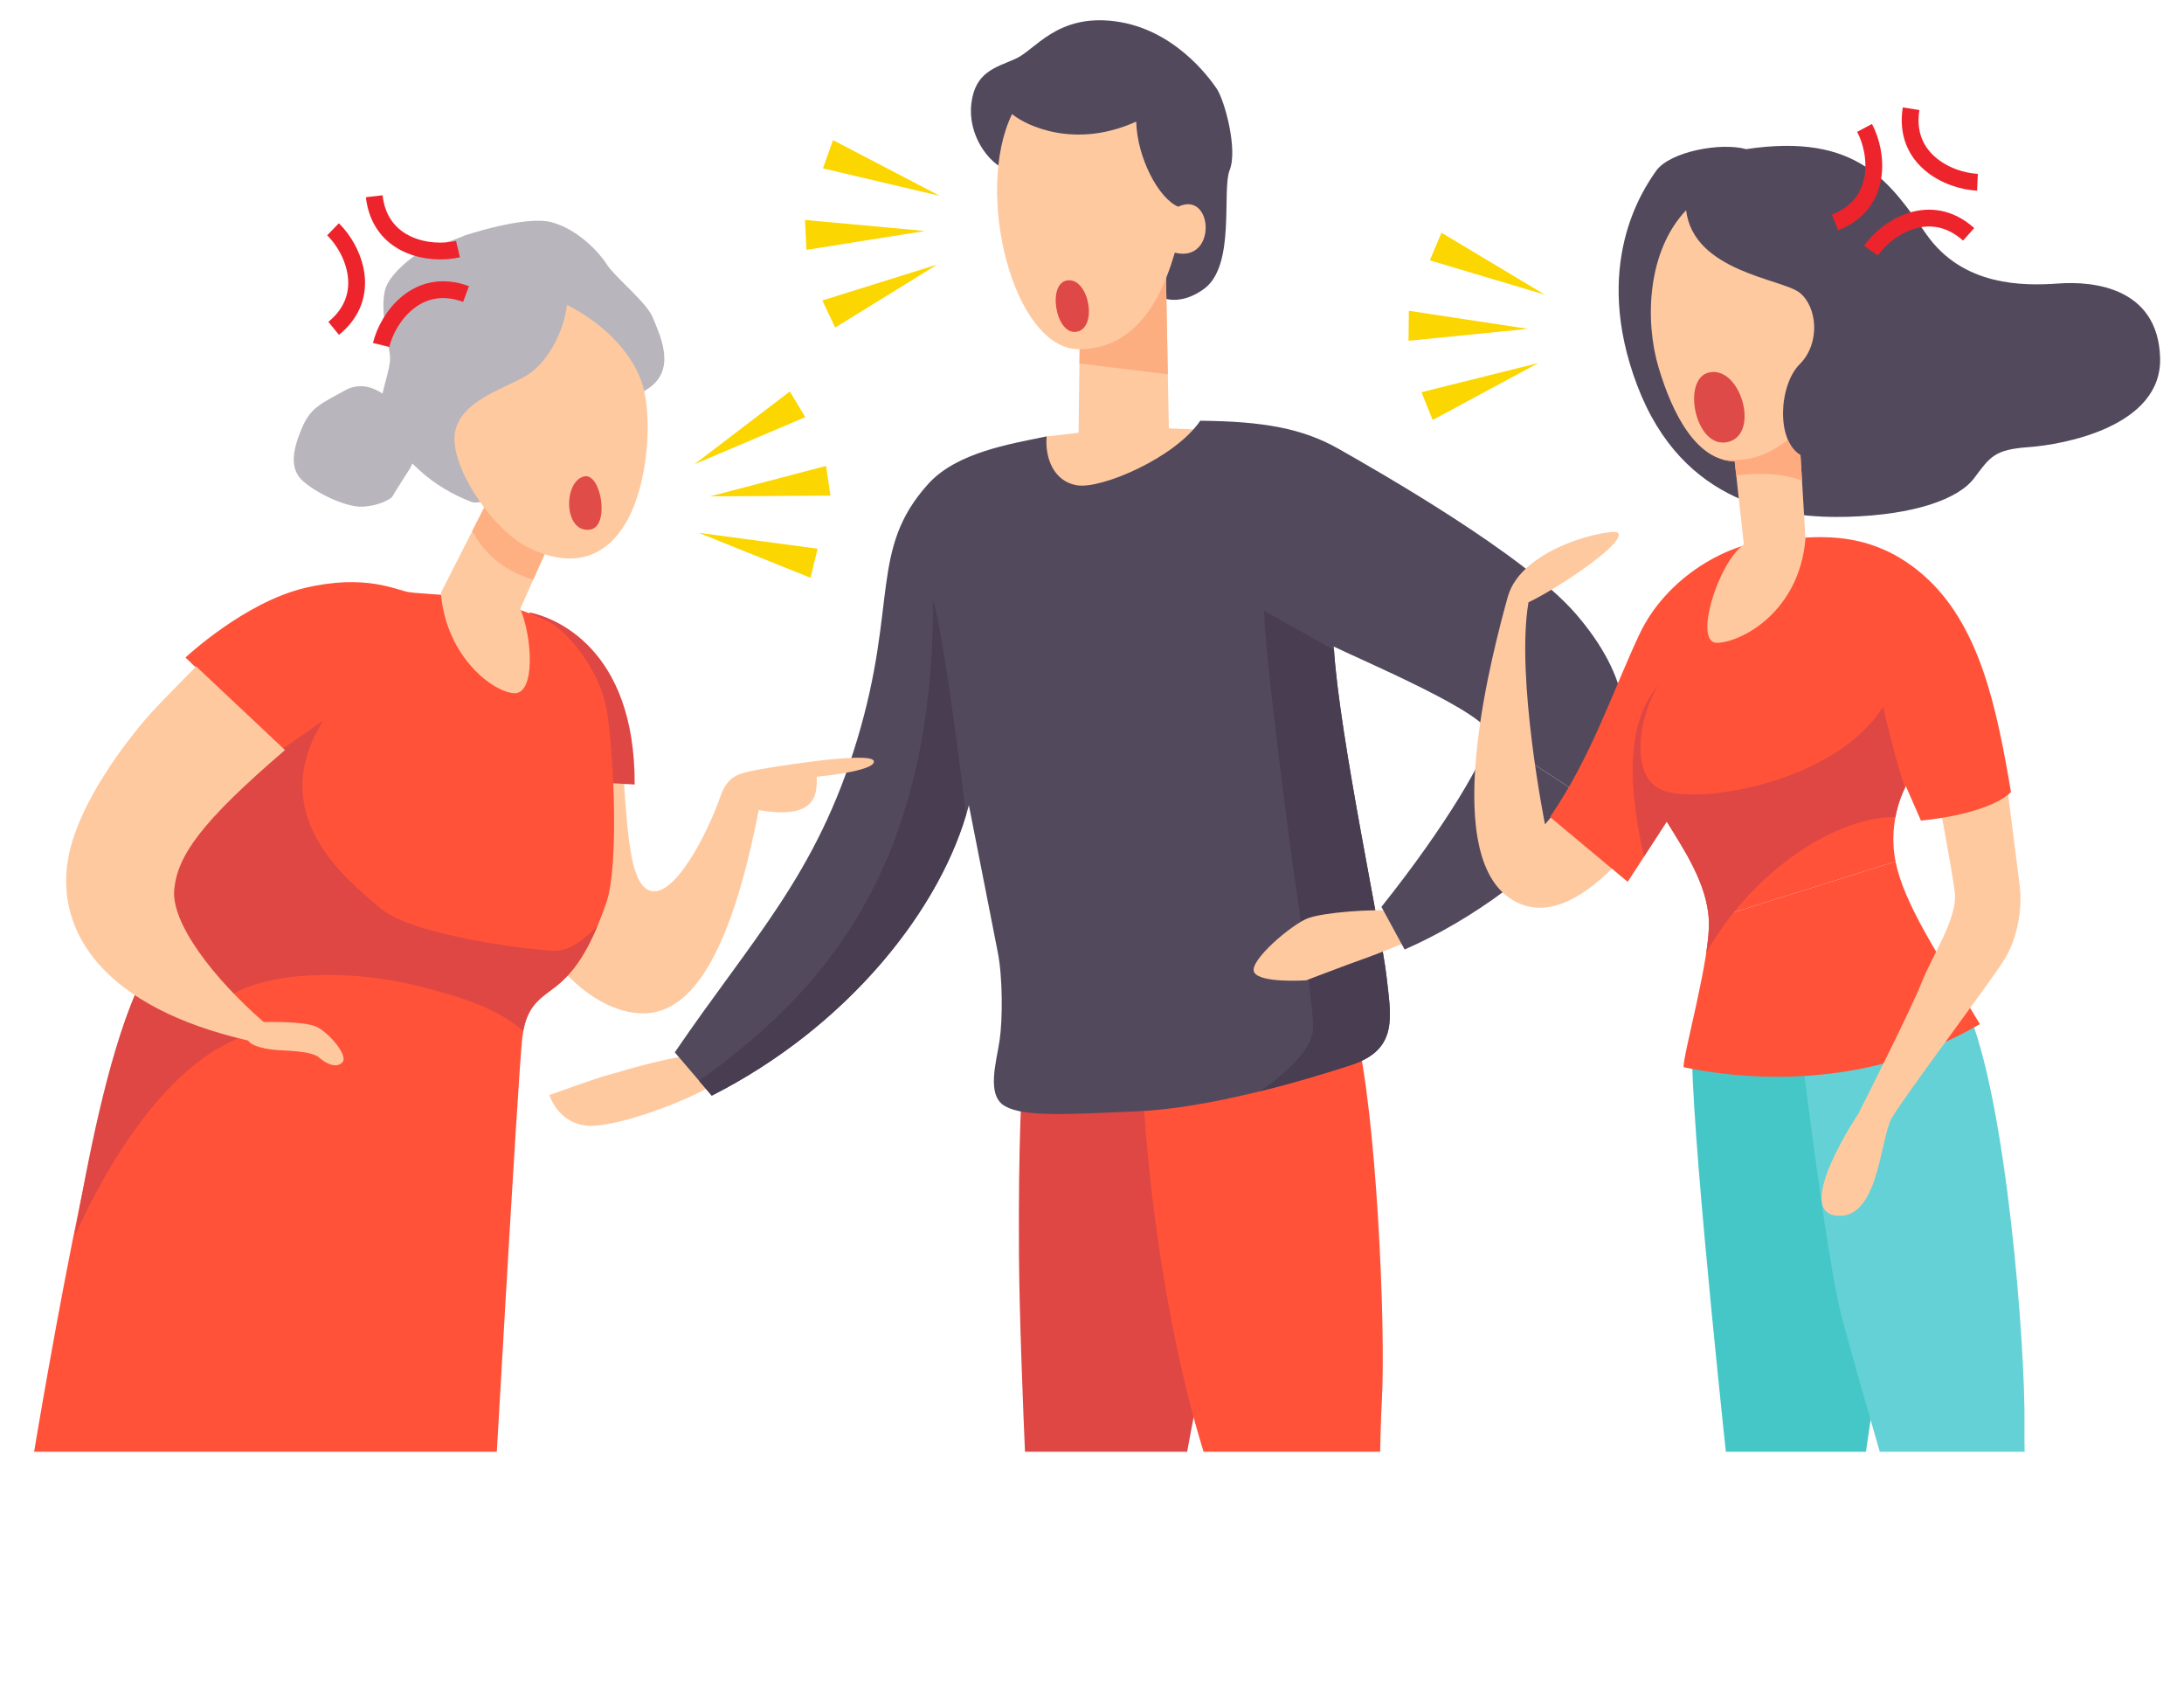 <?xml version="1.0" encoding="utf-8"?>
<svg version="1.1" id="レイヤー_1" xmlns="http://www.w3.org/2000/svg" xmlns:xlink="http://www.w3.org/1999/xlink" x="0px"
	 y="0px" viewBox="0 0 468 364.97" style="enable-background:new 0 0 468 364.97;" xml:space="preserve">
<style type="text/css">
	.st0{clip-path:url(#SVGID_2_);}
	.st1{fill:#53495D;}
	.st2{fill:#DE4744;}
	.st3{fill:#FF5239;}
	.st4{fill:#FFC9A0;}
	.st5{fill:#FCAE81;}
	.st6{fill:#DE4846;}
	.st7{fill:none;}
	.st8{fill:#493D51;}
	.st9{fill:#FEB083;}
	.st10{fill:#B9B5BD;}
	.st11{fill:#E04C48;}
	.st12{fill:#46C7C7;}
	.st13{fill:#63D1D6;}
	.st14{fill:#DE4A47;}
	.st15{fill:#FEAB80;}
	.st16{fill:none;stroke:#EE242C;stroke-width:3.602;stroke-miterlimit:10;}
	.st17{fill:#FBD600;}
</style>
<g>
	<defs>
		<rect id="SVGID_1_" width="468" height="311"/>
	</defs>
	<clipPath id="SVGID_2_">
		<use xlink:href="#SVGID_1_"  style="overflow:visible;"/>
	</clipPath>
	<g class="st0">
		<g>
			<path class="st1" d="M215.67,36.4c-3.9-1.48-8.33-7.52-7.52-14.24s5.11-7.66,9.41-9.54s8.87-9.67,21.36-8.06
				c12.5,1.61,20.02,11.82,21.77,14.38s4.57,13.03,2.82,17.47s1.34,20.42-5.46,25.44c-5.91,4.35-11.47,2.24-13.62-2.33
				S215.67,36.4,215.67,36.4z"/>
			<path class="st2" d="M219.07,231.14c0,0-0.9,12.72-0.72,37.8s2.87,75.25,2.87,75.25h27.59c0,0,8.06-52.49,12-61.09
				c3.94-8.6,0.9-32.25,0.9-32.25l0.36-27.41L219.07,231.14z"/>
			<path class="st3" d="M244.87,232.75c1.07,21.86,5.55,56.61,14.69,83.31c9.14,26.69,11.82,48.91,11.82,48.91h24.19
				c0,0-0.36-48.55,0.54-64.85s-1.25-62.17-5.55-79.01L244.87,232.75z"/>
			<path class="st4" d="M149.02,225.86c-9,1.34-15.59,3.63-18.27,4.3c-2.69,0.67-13.03,4.43-13.03,4.43s1.88,6.18,8.33,6.58
				c6.45,0.4,23.92-6.18,28.62-10.08C159.37,227.2,149.02,225.86,149.02,225.86z"/>
			<polygon class="st4" points="249.66,49.03 250.47,91.76 265.65,92.43 242,119.44 216.47,108.02 216.2,95.25 224.26,93.51 
				231.12,92.7 231.66,50.51 			"/>
			<g>
				<polygon class="st5" points="249.66,49.03 231.66,50.51 231.31,77.87 250.25,80.19 				"/>
			</g>
			<path class="st4" d="M216.87,24.44c3.09,2.55,13.57,7.52,26.6,1.61c0.22,7.84,4.84,16.48,9,18.23c7.52-3.58,8.42,12.14-0.72,9.85
				c-1.75,5.78-6.4,20.69-20.51,20.69C217.14,74.83,208.68,41.24,216.87,24.44z"/>
			<path class="st6" d="M228.83,60.05c-4.52,0.4-2.69,11.82,1.88,11.02C235.28,70.26,233.4,59.64,228.83,60.05z"/>
			<line class="st7" x1="227.36" y1="77.38" x2="255.84" y2="80.87"/>
			<path class="st1" d="M319.13,157.46c0.4-4.3-27.01-15.86-33.32-18.95c1.07,18.68,10.35,61.94,11.29,70.54
				c0.94,8.6,2.69,15.72-7.52,19.08s-30.37,9.27-45.82,9.94c-15.45,0.67-24.19,1.21-28.35-1.07s-1.88-9.54-1.21-14.11
				c0.67-4.57,0.67-13.57-0.4-18.95c-1.07-5.37-6.18-31.44-6.18-31.44c-5.64,21.77-25.66,47.3-55.09,62.21l-7.93-9.27
				c16.66-24.45,30.37-38.03,39.1-67.05s2.58-40.71,15.18-54.69c6.18-6.85,17.74-8.6,25.4-10.21c-0.4,4.3,1.34,9.67,6.58,10.48
				c5.24,0.81,20.96-5.91,26.34-13.84c13.44,0.13,21.9,1.61,29.7,6.05c7.79,4.43,39.77,22.57,50.79,35.34
				c11.02,12.76,14.91,26.74,4.03,40.71"/>
			<g>
				<path class="st8" d="M149.79,231.54l2.72,3.18c28.52-14.46,48.17-38.88,54.49-60.19c-1.7-14.03-4.76-37.63-7.06-46.1
					C200.07,186.81,175.66,213,149.79,231.54z"/>
				<path class="st8" d="M276.94,184.74c0,0,4.57,30.64,4.43,35.61c-0.11,4.02-4.79,8.83-11.41,13.44
					c7.72-1.91,14.78-4.06,19.61-5.65c10.21-3.36,8.47-10.48,7.52-19.08c-0.93-8.49-9.98-50.78-11.24-69.82l-14.96-8.38
					C270.89,140,276.94,184.74,276.94,184.74z"/>
			</g>
			<path class="st4" d="M299.78,195.09c-6.45-0.4-16.12,0.4-19.48,1.61c-3.36,1.21-12.76,9.14-11.56,11.56
				c1.21,2.42,11.15,1.75,11.15,1.75s9.14-3.49,12.23-4.57c3.09-1.07,10.61-4.17,10.61-4.17L299.78,195.09z"/>
			<path class="st1" d="M341.7,172.24c-10.88,13.97-26.6,24.99-40.71,31.17l-4.97-9.14c13.84-17.33,22.71-32.52,23.11-36.82"/>
		</g>
		<g>
			<path class="st4" d="M133.58,165.88c0.97,14.2,1.64,24.75,6.47,25.06c4.83,0.31,11.36-11.89,14.38-20.48
				c1.48-4.21,3.94-4.73,6.81-5.35c2.87-0.62,25.32-4.29,25.99-2.1c0.67,2.2-12.2,3.39-12.2,3.39c0.04,3.64,0.07,9.3-12.44,7.14
				c-6.24,32.05-14.77,43.21-24.35,43.54c-9.58,0.33-19.46-9.33-21.73-15.94l4.01-39.33L133.58,165.88z"/>
			<path class="st2" d="M113.46,131.2c5.19,1.01,22.67,7.52,22.54,36.86l-14.62-0.81L113.46,131.2z"/>
			<path class="st3" d="M106.06,129.1c4.22,0.9,9.11,2.88,11.84,4.26s10.71,9.31,12.22,19.37c1.51,10.06,2.45,33.01-0.19,40.65
				c-2.65,7.64-5.41,12.98-9.28,16.64c-3.87,3.66-7.81,4.21-8.74,12.36c-0.93,8.15-6.55,107.97-6.55,107.97l-99.76-8.98
				c0,0,13.65-86.11,23.44-108.5s1.14-30.22,1.14-30.22l20.34-31.54l-10.78-10.25c0,0,12.61-11.84,25.6-14.91
				c12.99-3.07,19.49,0.45,22.29,0.9C90.42,127.29,97.02,127.18,106.06,129.1z"/>
			<path class="st4" d="M118.1,115.61l-6.61,14.79c2.68,6.5,3.14,18.11-1.17,18.1c-4.31-0.01-14.73-7.55-15.85-21.49l10.33-20.34
				L118.1,115.61z"/>
			<g>
				<path class="st9" d="M101.18,113.8l3.62-7.13l13.29,8.93l-3.83,8.57C107.29,122.15,103.52,117.98,101.18,113.8z"/>
			</g>
			<g>
				<path class="st2" d="M32.9,187.83l18.76-21.17l17.62-12.33c-12.75,20.32,5.07,34.12,12.22,40.24
					c7.15,6.12,33.62,9.03,36.98,9.11c2.59,0.06,5.17-0.85,9.56-5.37c-2.12,5.07-4.44,8.89-7.41,11.7
					c-3.62,3.42-7.3,4.13-8.52,10.88c-5.42-4.79-12.54-7.13-22.39-9.64c-14.17-3.61-32.23-3.42-40.95,2.35l4.74,7.98
					c-16.25,4.91-29.59,25.52-37.5,43.26c2.63-15.82,7.11-38.45,13.02-51.97C34.49,200.39,34.21,192.43,32.9,187.83z"/>
			</g>
			<path class="st10" d="M83.99,106.51c0.16-0.39,3.9-6.21,3.9-6.21s3.37-6.38-0.13-10.51c-3.5-4.13-8.43-9.16-13.88-6.14
				c-5.45,3.02-7.37,3.7-9.29,8.29c-1.91,4.59-2.25,7.8-0.52,10.2c1.73,2.4,9.53,6.67,13.73,6.4
				C81.99,108.26,83.99,106.51,83.99,106.51z"/>
			<path class="st10" d="M91.29,53.16c5.2-1.28,8.25-2.7,8.25-2.7s13.08-4.41,18.76-2.83c5.69,1.58,10.21,6.58,11.8,9.11
				s8.47,8.03,9.78,11.27c1.51,3.73,5.33,11.38-1.26,15.4c-6.59,4.02-19.72,15.56-19.72,15.56s-14.11,10-17.92,8.54
				c-3.81-1.46-7.84-3.74-11.27-6.92c-3.43-3.18-8.88-8.52-8.32-13.06c0.56-4.54,2.3-8.47,2.19-11.03
				c-0.1-2.56-2.21-9.57-1.11-14.21C83.59,57.64,91.29,53.16,91.29,53.16z"/>
			<path class="st4" d="M121.47,65.33c-0.45,4.95-3.74,12.01-8.37,14.95c-4.63,2.93-14.35,5.4-15.6,12.33
				c-1.25,6.92,7.69,20.69,15.78,24.71s15.82,3.17,20.8-5.26c4.99-8.43,5.81-23.32,3.43-30.21
				C135.12,74.96,128.65,68.89,121.47,65.33z"/>
			<path class="st11" d="M125.17,102.06c3.67-0.86,5.58,10.76,1.29,11.39C120.74,114.3,120.65,103.11,125.17,102.06z"/>
			<path class="st4" d="M61.07,160.68l-19.04-17.92c0,0-6.63,6.71-9.23,9.5s-15.82,18.15-18.2,31.68
				c-2.76,15.71,7.64,31.86,38.56,38.97c0.74,1.12,3.12,1.68,5.26,1.95c2.14,0.27,8.21,0.12,9.99,1.72c1.78,1.6,4.03,2.28,5.06,0.86
				c1.03-1.41-2.96-6.25-5.71-7.5c-2.75-1.25-11.25-0.99-11.25-0.99c-10.71-9.31-19.91-21.21-19.17-28.43
				C38.07,183.3,42.97,176.21,61.07,160.68z"/>
		</g>
		<g>
			<path class="st12" d="M362.6,227.31c0.43,21.6,7.88,89.82,7.88,89.82l28.99-3.48l4.93-34.15l-1.89-57.87L362.6,227.31z"/>
			<path class="st13" d="M385.37,220.07c0,0,5.87,48.92,9.2,61.69s14.92,52.16,14.92,52.16l26.33-3.16c0,0-2.2-9.3-2-25.74
				c0.19-16.44-3.81-69.37-12.27-88.75L385.37,220.07z"/>
			<path class="st3" d="M366.19,197.11c0.4,7.89-5.57,28.82-5.42,31.51c19.25,4.01,43.1,2.77,63.49-9.24
				c-8.79-14.64-16.25-25.66-18.07-34.82"/>
			<path class="st4" d="M429.73,165.67c0,0,2.5,19.37,3.08,24.17s-0.48,11.06-3.19,15.54c-2.71,4.48-21.7,29.67-24.24,34.12
				c-2.53,4.45-2.78,21.99-11.93,20.92s4.78-21.86,4.78-21.86s11.38-22.48,13.58-28.15c2.21-5.68,7.74-13.74,7.07-19.25
				s-3.93-22.26-3.93-22.26"/>
			<path class="st4" d="M335.97,170.78l-4.9,5.82c0,0-6.29-31.36-3.54-47.57c6.15-2.9,21.26-12.92,19.14-14.93
				c-1.02-0.96-20.59,2.83-23.6,13.84c-3.01,11.01-14.65,53.9,0.32,64.38c14.97,10.47,33.24-20.77,33.24-20.77"/>
			<path class="st3" d="M406.19,184.56c-1.82-9.16,2.21-16.14,2.21-16.14l3.23,7.37c0,0,14.12-1.15,19.3-6.1
				c-3.07-18.04-6.66-36.01-18.94-46.63c-12.28-10.62-24.92-7.66-30.85-7.49c-10.75,0.31-24.11,8.12-29.86,20.36
				s-10.22,26.13-19.13,39.1l16.64,13.88l8.38-12.91c3.59,5.88,8.62,13.22,9.03,21.11"/>
			<path class="st1" d="M374.17,31.95c-5.41-1.52-16.36,0.52-19.29,4.66c-2.93,4.14-13.81,20.24-4.05,45.96
				c9.76,25.71,31.21,28.56,45.24,28.14c14.02-0.42,23.55-3.73,26.97-8.29c3.42-4.56,4.32-6.11,11.66-6.63
				c7.34-0.52,28.71-4.35,28.18-19.26s-14.23-16.34-21.74-15.8s-20.49,0.65-28.32-10.5C404.98,39.09,398.1,28.36,374.17,31.95z"/>
			<path class="st4" d="M361.31,45.04c1.58,13.16,20.53,14.68,24.31,17.65s4.55,10.82,0.03,15.33c-4.51,4.51-5.06,16.49,0.17,19.47
				l1.07,17.92c-1.35,15.86-13.93,22.24-18.98,22.3s0.13-16.98,5.77-21.08l-1.96-17.81c-8.13-0.11-13.28-9.96-16.3-20.06
				C352.41,68.67,352.98,53.8,361.31,45.04z"/>
			<path class="st14" d="M366.02,79.85c-5.71,1.59-2.7,16.56,4.3,14.82C377.33,92.92,372.83,77.95,366.02,79.85z"/>
			<g>
				<path class="st15" d="M383.13,94.22c-5.79,4.53-10.49,4.61-14.25,4.15c0.91,0.29,1.85,0.45,2.84,0.46l0.33,3.01
					c4.88-0.52,9.73-0.53,14.09,1.14l-0.33-5.48C384.62,96.82,383.74,95.65,383.13,94.22z"/>
			</g>
			<g>
				<path class="st2" d="M406.16,175.06c0.59-3.16,1.61-5.42,2.04-6.27c-1.82-5.53-3.48-12.15-4.68-17.39
					c-10.23,16.25-39.17,20.94-47.11,17.96c-7.94-2.97-4.68-17.57-0.84-22.77c-5.99,6.62-7.54,18.09-3.29,36.92l4.87-7.52
					c3.59,5.88,8.62,13.22,9.03,21.11c0.09,1.78-0.14,4.23-0.56,6.99C376.33,185.41,394.51,174.77,406.16,175.06z"/>
			</g>
		</g>
		<g>
			<path class="st16" d="M71.36,49.12c4.42,4.3,8.68,14.27,0.14,21.22"/>
			<path class="st16" d="M98.14,53.36c-6,1.41-16.7-0.38-17.95-11.32"/>
			<path class="st16" d="M81.67,73.9c1.45-5.99,7.87-14.73,18.2-10.91"/>
		</g>
		<g>
			<path class="st16" d="M423.74,39.04c-6.16-0.27-15.97-4.88-14.22-15.75"/>
			<path class="st16" d="M400.92,53.69c3.54-5.05,12.72-10.83,20.93-3.49"/>
			<path class="st16" d="M399.55,27.4c2.9,5.44,3.92,16.24-6.33,20.26"/>
		</g>
		<g>
			<polygon class="st17" points="201.39,41.96 178.5,30.02 176.35,36.07 		"/>
			<polygon class="st17" points="198.21,49.48 172.5,47.12 172.81,53.53 		"/>
			<polygon class="st17" points="200.86,56.66 176.22,64.37 178.97,70.17 		"/>
		</g>
		<g>
			<polygon class="st17" points="149.71,114.14 173.67,123.77 175.21,117.54 		"/>
			<polygon class="st17" points="152.14,106.34 177.95,106.17 177.02,99.81 		"/>
			<polygon class="st17" points="148.8,99.46 172.56,89.36 169.25,83.86 		"/>
		</g>
		<g>
			<polygon class="st17" points="331.04,63.13 308.89,49.86 306.39,55.77 		"/>
			<polygon class="st17" points="327.43,70.45 301.9,66.58 301.83,73 		"/>
			<polygon class="st17" points="329.65,77.77 304.6,84.02 307,89.97 		"/>
		</g>
	</g>
</g>
</svg>
